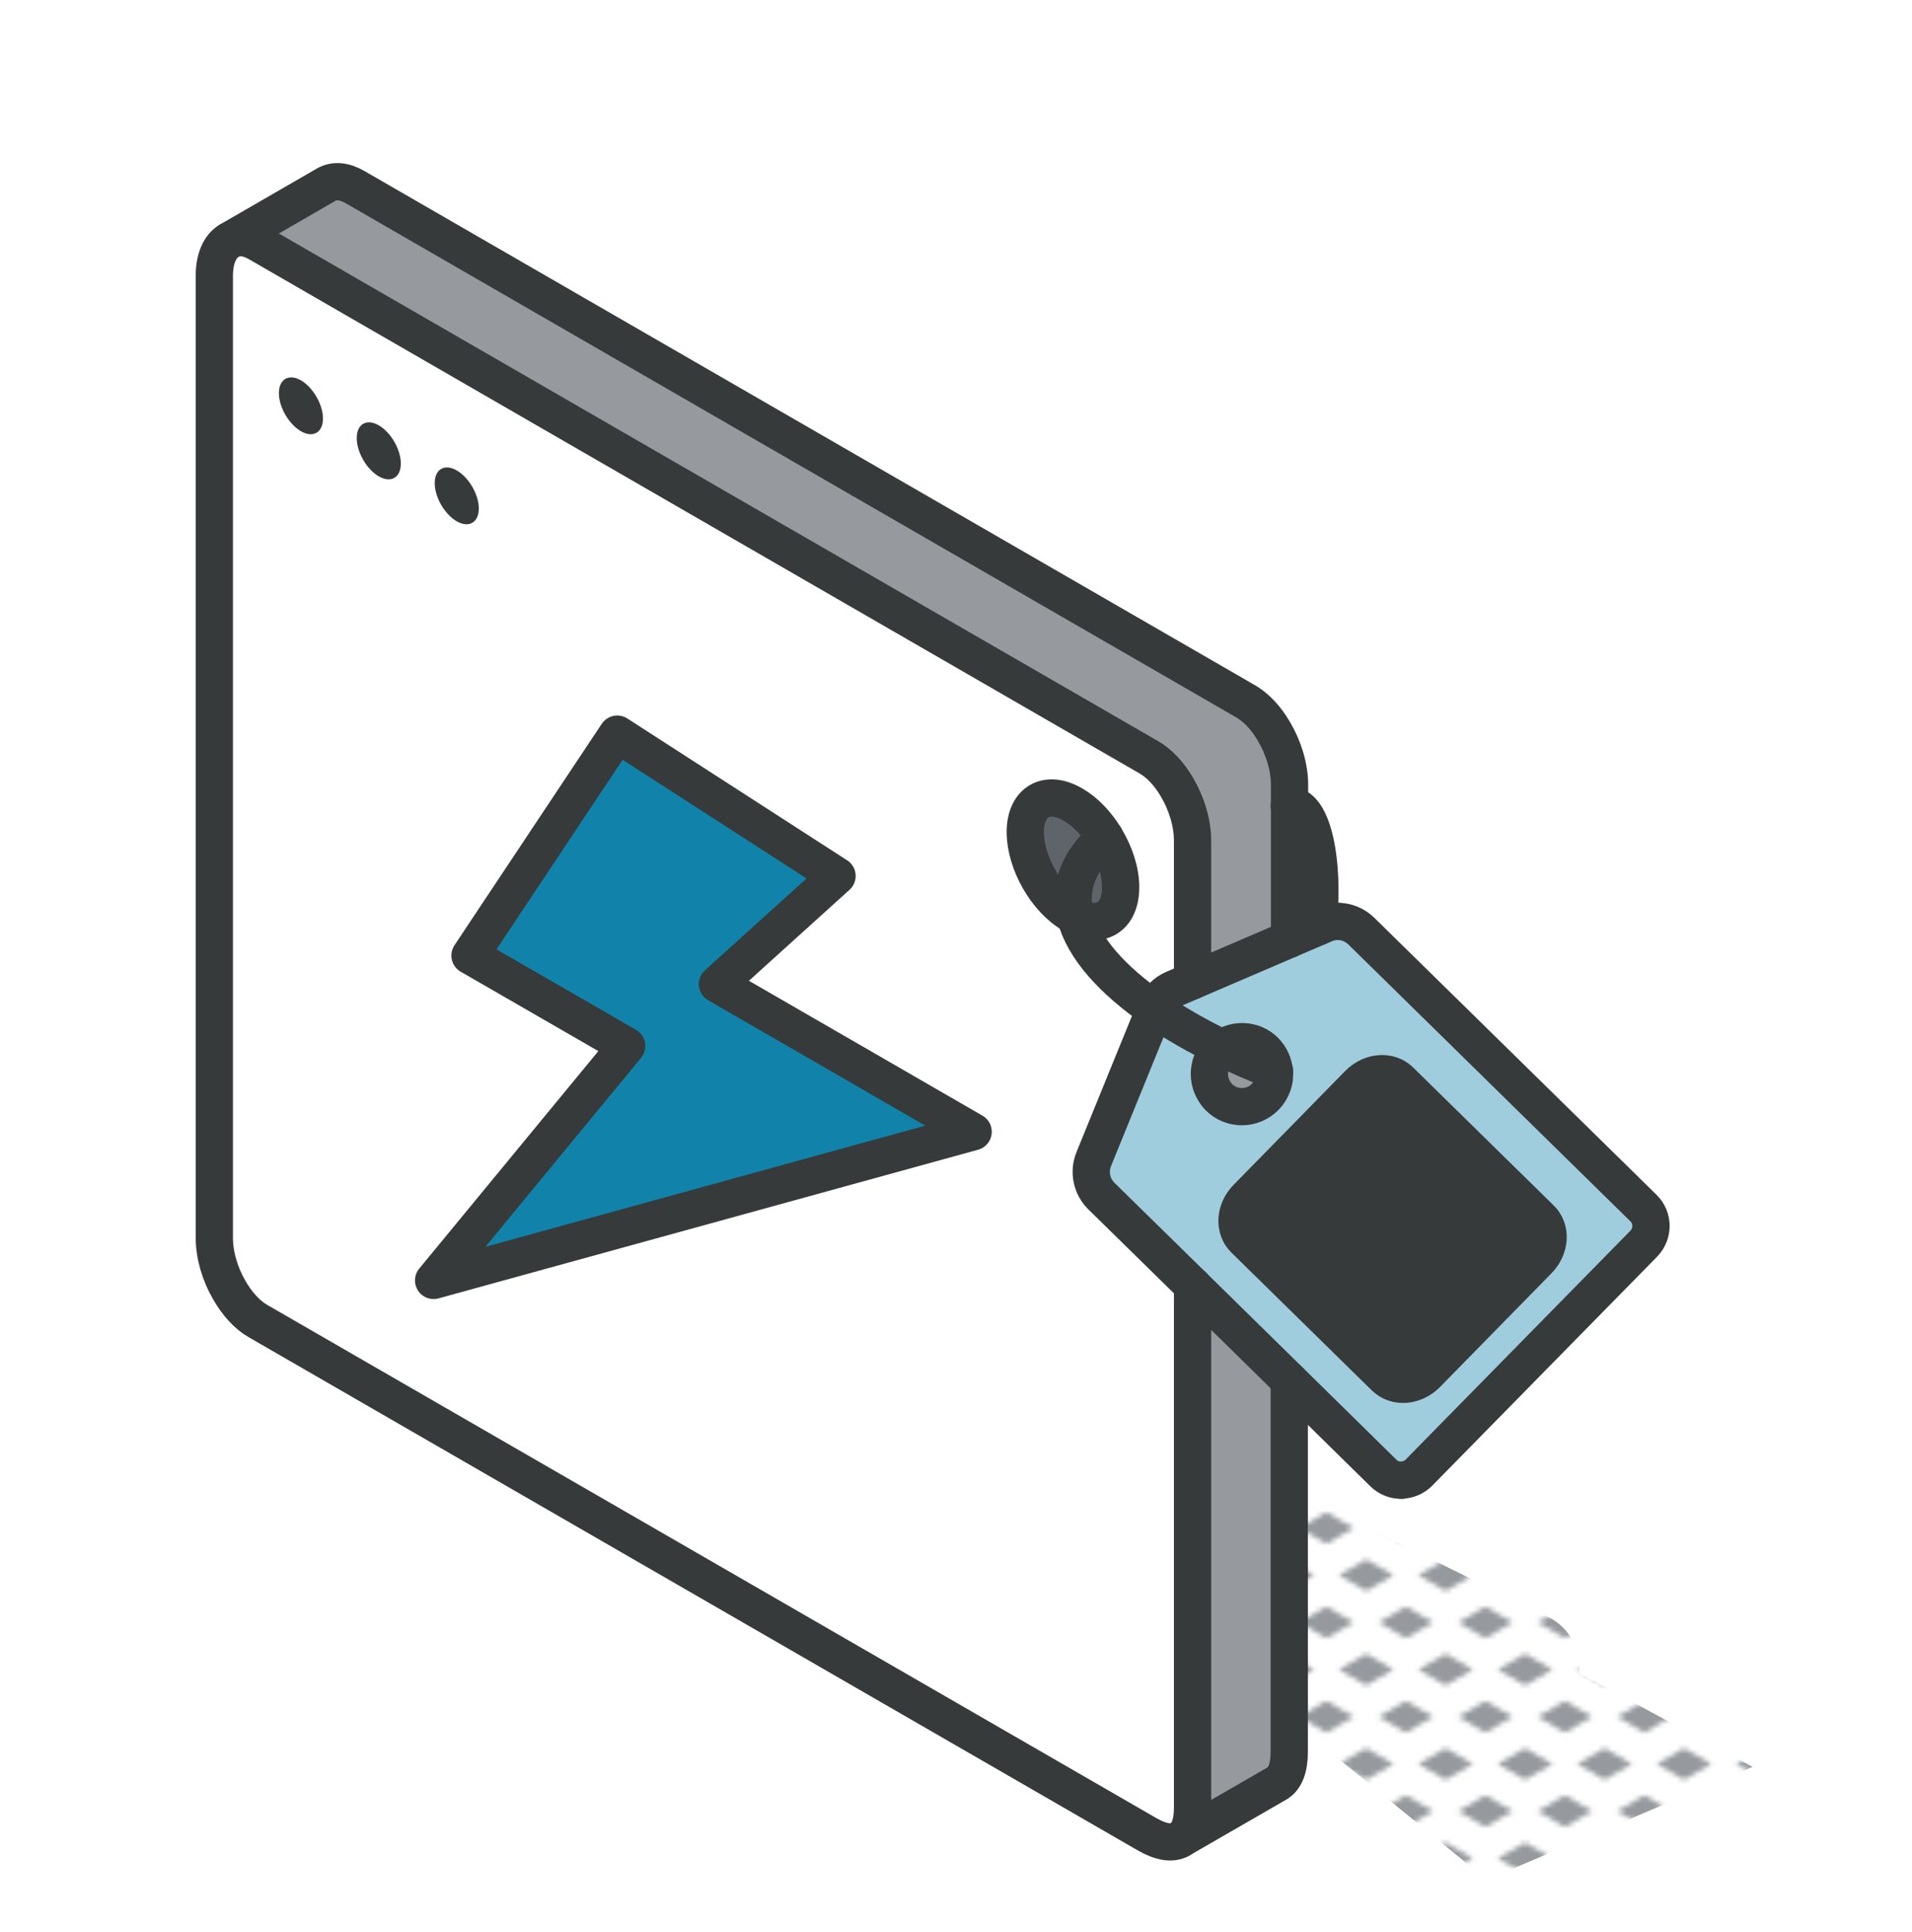 <?xml version="1.0" encoding="UTF-8"?><svg id="a" xmlns="http://www.w3.org/2000/svg" xmlns:xlink="http://www.w3.org/1999/xlink" viewBox="0 0 153.98 155.59"><defs><pattern id="b" x="0" y="0" width="16" height="19" patternTransform="translate(-7003.6 -4847.33) scale(.4)" patternUnits="userSpaceOnUse" viewBox="0 0 16 19"><rect x="0" width="16" height="19" fill="none"/><polygon points="16 22.18 10.5 19 16 15.82 21.5 19 16 22.18" fill="#969a9e"/><polygon points="8 12.68 2.5 9.5 8 6.32 13.5 9.5 8 12.68" fill="#969a9e"/><polygon points="0 22.18 -5.5 19 0 15.82 5.5 19 0 22.18" fill="#969a9e"/><polygon points="16 3.18 10.5 0 16 -3.18 21.5 0 16 3.18" fill="#969a9e"/><polygon points="0 3.18 -5.5 0 0 -3.18 5.5 0 0 3.18" fill="#969a9e"/></pattern></defs><path d="M141.15,142.29l-13.99-7.56c.17-1.76-.65-3.62-2.5-4.53l-48.42-23.93v33.1l31.64,2.33,11.85,9.67,21.42-9.09Z" fill="url(#b)"/><path d="M98.44,84.41c-.09.07-.19.15-.28.24-.72.72-.91,1.77-.61,2.68.13.37.34.73.64,1.03,1.03,1.02,2.7.99,3.71-.04.27-.27.46-.59.59-.93.14-.38.18-.77.15-1.17-.06-.59-.32-1.17-.77-1.61-.94-.92-2.39-.98-3.42-.2ZM92.99,81.28l.08-.18c.27-.66.79-1.18,1.44-1.46l12.16-5.22c.34-.14.69-.22,1.04-.22h.03c.69,0,1.37.27,1.89.77l22.73,22.31c.8.78.81,2.06.03,2.87l-18.1,18.43c-.38.39-.89.59-1.39.61h-.04c-.52,0-1.04-.18-1.44-.58l-7.58-7.44h0s-7.8-7.66-7.8-7.66h0s-7.34-7.21-7.34-7.21c-.78-.77-1.03-1.94-.61-2.96l4.91-12.07ZM123.87,101.49c.97-.99,1.07-2.48.2-3.33l-11.34-11.13c-.87-.85-2.36-.73-3.33.27l-8.99,9.17c-.98.99-1.07,2.48-.21,3.33l11.34,11.13c.86.85,2.35.73,3.33-.27l8.99-9.17Z" fill="#a0cddd"/><path d="M124.08,98.16c.87.85.77,2.34-.2,3.33l-8.99,9.17c-.98.99-2.47,1.11-3.33.27l-11.34-11.13c-.86-.85-.77-2.34.21-3.33l8.99-9.17c.97-.99,2.46-1.11,3.33-.27l11.34,11.13Z" fill="#373a3a"/><path d="M103.83,111.17v29.9c0,1.32-.35,2.18-.99,2.55l-7.8,4.5c.64-.37.99-1.24.99-2.55v-42.06l7.8,7.65h0Z" fill="#969a9e"/><path d="M103.83,71.4v4.24l-7.8,3.34v-11.28c0-1.45-.49-3.02-1.26-4.32-.61-1.04-1.39-1.89-2.25-2.39L20.77,19.56c-.86-.49-1.64-.54-2.25-.21l7.74-4.48c.62-.36,1.43-.32,2.31.19l71.76,41.43c.85.5,1.64,1.35,2.24,2.39.78,1.3,1.27,2.87,1.27,4.32v8.2Z" fill="#969a9e"/><path d="M102.63,86.23c.04.39,0,.79-.15,1.17-.13.34-.32.66-.59.93-1.01,1.03-2.68,1.06-3.71.04-.3-.3-.51-.66-.64-1.03-.31-.91-.12-1.96.61-2.68.09-.09.18-.17.28-.24,1.33.64,2.73,1.25,4.19,1.82Z" fill="#969a9e"/><path d="M101.86,84.62c.45.45.71,1.02.77,1.61-1.46-.57-2.86-1.17-4.19-1.82,1.02-.78,2.48-.72,3.42.2Z" fill="#fff"/><path d="M86.61,73.79c2.02,1.07,3.64.04,3.64-2.33,0-1.31-.48-2.75-1.26-4.01-.68-1.11-1.59-2.08-2.59-2.65-2.12-1.22-3.84-.23-3.84,2.22s1.71,5.46,3.84,6.66c.07.04.13.08.2.11ZM92.99,81.28l-4.91,12.07c-.41,1.02-.17,2.18.61,2.96l7.34,7.2v42.06c0,1.32-.35,2.18-.99,2.55-.64.36-1.55.24-2.69-.42L20.77,106.38c-.89-.51-1.7-1.43-2.31-2.5-.75-1.29-1.2-2.81-1.2-4.22V22.21c0-1.41.47-2.41,1.22-2.84l.05-.03c.61-.33,1.39-.28,2.25.21l71.76,41.43c.85.5,1.64,1.36,2.25,2.39.77,1.3,1.26,2.87,1.26,4.32v11.28l-1.53.66c-.65.28-1.17.81-1.44,1.46l-.08.18ZM34.92,103.11l43.45-11.97-20.59-11.89,9.62-8.71-17.69-11.42-11.86,17.83,12.62,7.29-15.55,18.87Z" fill="#fff"/><path d="M88.99,67.44c.78,1.26,1.26,2.71,1.26,4.01,0,2.38-1.61,3.38-3.64,2.33-.55-2.18.11-4.34,2.38-6.34Z" fill="#5f646b"/><path d="M86.41,64.79c1,.57,1.9,1.54,2.59,2.65-2.27,2-2.93,4.17-2.38,6.34-.07-.04-.13-.08-.2-.11-2.14-1.2-3.84-4.2-3.84-6.66s1.72-3.45,3.84-2.22Z" fill="#5f646b"/><polygon points="78.37 91.14 34.92 103.11 50.47 84.23 37.85 76.95 49.71 59.12 67.41 70.54 57.78 79.25 78.37 91.14" fill="#1183aa"/><polygon points="49.71 59.12 37.85 76.95 50.47 84.23 34.92 103.11 78.37 91.14 57.78 79.25 67.41 70.54 49.71 59.12" fill="none" stroke="#373a3a" stroke-linecap="round" stroke-linejoin="round" stroke-width="3"/><path d="M96.04,78.98v-11.28c0-1.45-.49-3.02-1.26-4.32-.61-1.04-1.39-1.89-2.25-2.39L20.77,19.56c-.86-.49-1.64-.54-2.25-.21" fill="none" stroke="#373a3a" stroke-linecap="round" stroke-linejoin="round" stroke-width="3"/><path d="M96.04,103.51v42.06c0,1.32-.35,2.19-.99,2.55-.64.37-1.55.24-2.69-.42L20.77,106.38c-.89-.51-1.7-1.43-2.31-2.5-.75-1.29-1.2-2.81-1.2-4.22V22.21c0-1.41.47-2.41,1.22-2.84l7.79-4.5c.62-.36,1.43-.32,2.31.19l71.76,41.43c.85.5,1.64,1.35,2.24,2.39.78,1.3,1.27,2.87,1.27,4.32v12.43" fill="none" stroke="#373a3a" stroke-linecap="round" stroke-linejoin="round" stroke-width="3"/><path d="M103.83,111.17v29.9c0,1.32-.35,2.18-.99,2.55l-7.8,4.5" fill="none" stroke="#373a3a" stroke-linecap="round" stroke-linejoin="round" stroke-width="3"/><path d="M107.71,74.2c-.35,0-.71.08-1.04.22l-12.16,5.22c-.65.28-1.17.81-1.44,1.46l-4.99,12.25c-.41,1.02-.17,2.18.61,2.96l7.34,7.2h0s7.8,7.66,7.8,7.66h0s7.58,7.45,7.58,7.45c.4.39.92.59,1.44.58" fill="none" stroke="#373a3a" stroke-linecap="round" stroke-linejoin="round" stroke-width="3"/><path d="M112.89,119.19c.5-.02,1.01-.22,1.39-.61l18.1-18.43c.78-.8.78-2.08-.03-2.87l-22.73-22.31c-.52-.5-1.19-.77-1.89-.77" fill="none" stroke="#373a3a" stroke-linecap="round" stroke-linejoin="round" stroke-width="3"/><path d="M102.63,86.23c.04.39,0,.79-.15,1.17-.13.34-.32.66-.59.93-1.01,1.03-2.68,1.06-3.71.04-.3-.3-.51-.66-.64-1.03-.31-.91-.12-1.96.61-2.68.09-.09.19-.17.28-.24,1.03-.77,2.48-.72,3.42.2.45.45.71,1.02.77,1.61Z" fill="none" stroke="#373a3a" stroke-linecap="round" stroke-linejoin="round" stroke-width="3"/><path d="M111.55,110.92l-11.34-11.13c-.86-.85-.77-2.34.21-3.33l8.99-9.17c.97-.99,2.46-1.11,3.33-.27l11.34,11.13c.87.85.77,2.34-.2,3.33l-8.99,9.17c-.98.99-2.47,1.11-3.33.27Z" fill="none" stroke="#373a3a" stroke-linecap="round" stroke-linejoin="round" stroke-width="3"/><path d="M88.99,67.44c.78,1.26,1.26,2.71,1.26,4.01,0,2.38-1.62,3.4-3.64,2.33-.07-.04-.13-.08-.2-.11-2.14-1.2-3.84-4.2-3.84-6.66s1.72-3.45,3.84-2.22c1,.57,1.9,1.54,2.59,2.65Z" fill="none" stroke="#373a3a" stroke-linecap="round" stroke-linejoin="round" stroke-width="3"/><path d="M102.63,86.23c-1.46-.57-2.86-1.17-4.19-1.82-2.01-.97-3.85-2.03-5.45-3.13-3.39-2.35-5.73-4.92-6.38-7.49-.55-2.18.11-4.34,2.38-6.34" fill="none" stroke="#373a3a" stroke-linecap="round" stroke-linejoin="round" stroke-width="3"/><path d="M103.83,64.9c1.82-.27,2.9,4.42,2.3,9.75" fill="none" stroke="#373a3a" stroke-linecap="round" stroke-linejoin="round" stroke-width="3"/><path d="M36.78,37.88c.98.57,1.78,1.94,1.78,3.07s-.8,1.59-1.78,1.03c-.98-.57-1.77-1.94-1.77-3.07s.79-1.59,1.77-1.03Z" fill="#373a3a"/><path d="M30.5,34.25c.98.57,1.78,1.94,1.78,3.08s-.8,1.59-1.78,1.03c-.97-.57-1.77-1.94-1.77-3.08s.8-1.59,1.77-1.03Z" fill="#373a3a"/><path d="M24.24,30.63c.97.57,1.77,1.94,1.77,3.07s-.8,1.59-1.77,1.03c-.98-.57-1.78-1.94-1.78-3.07s.8-1.59,1.78-1.03Z" fill="#373a3a"/></svg>
